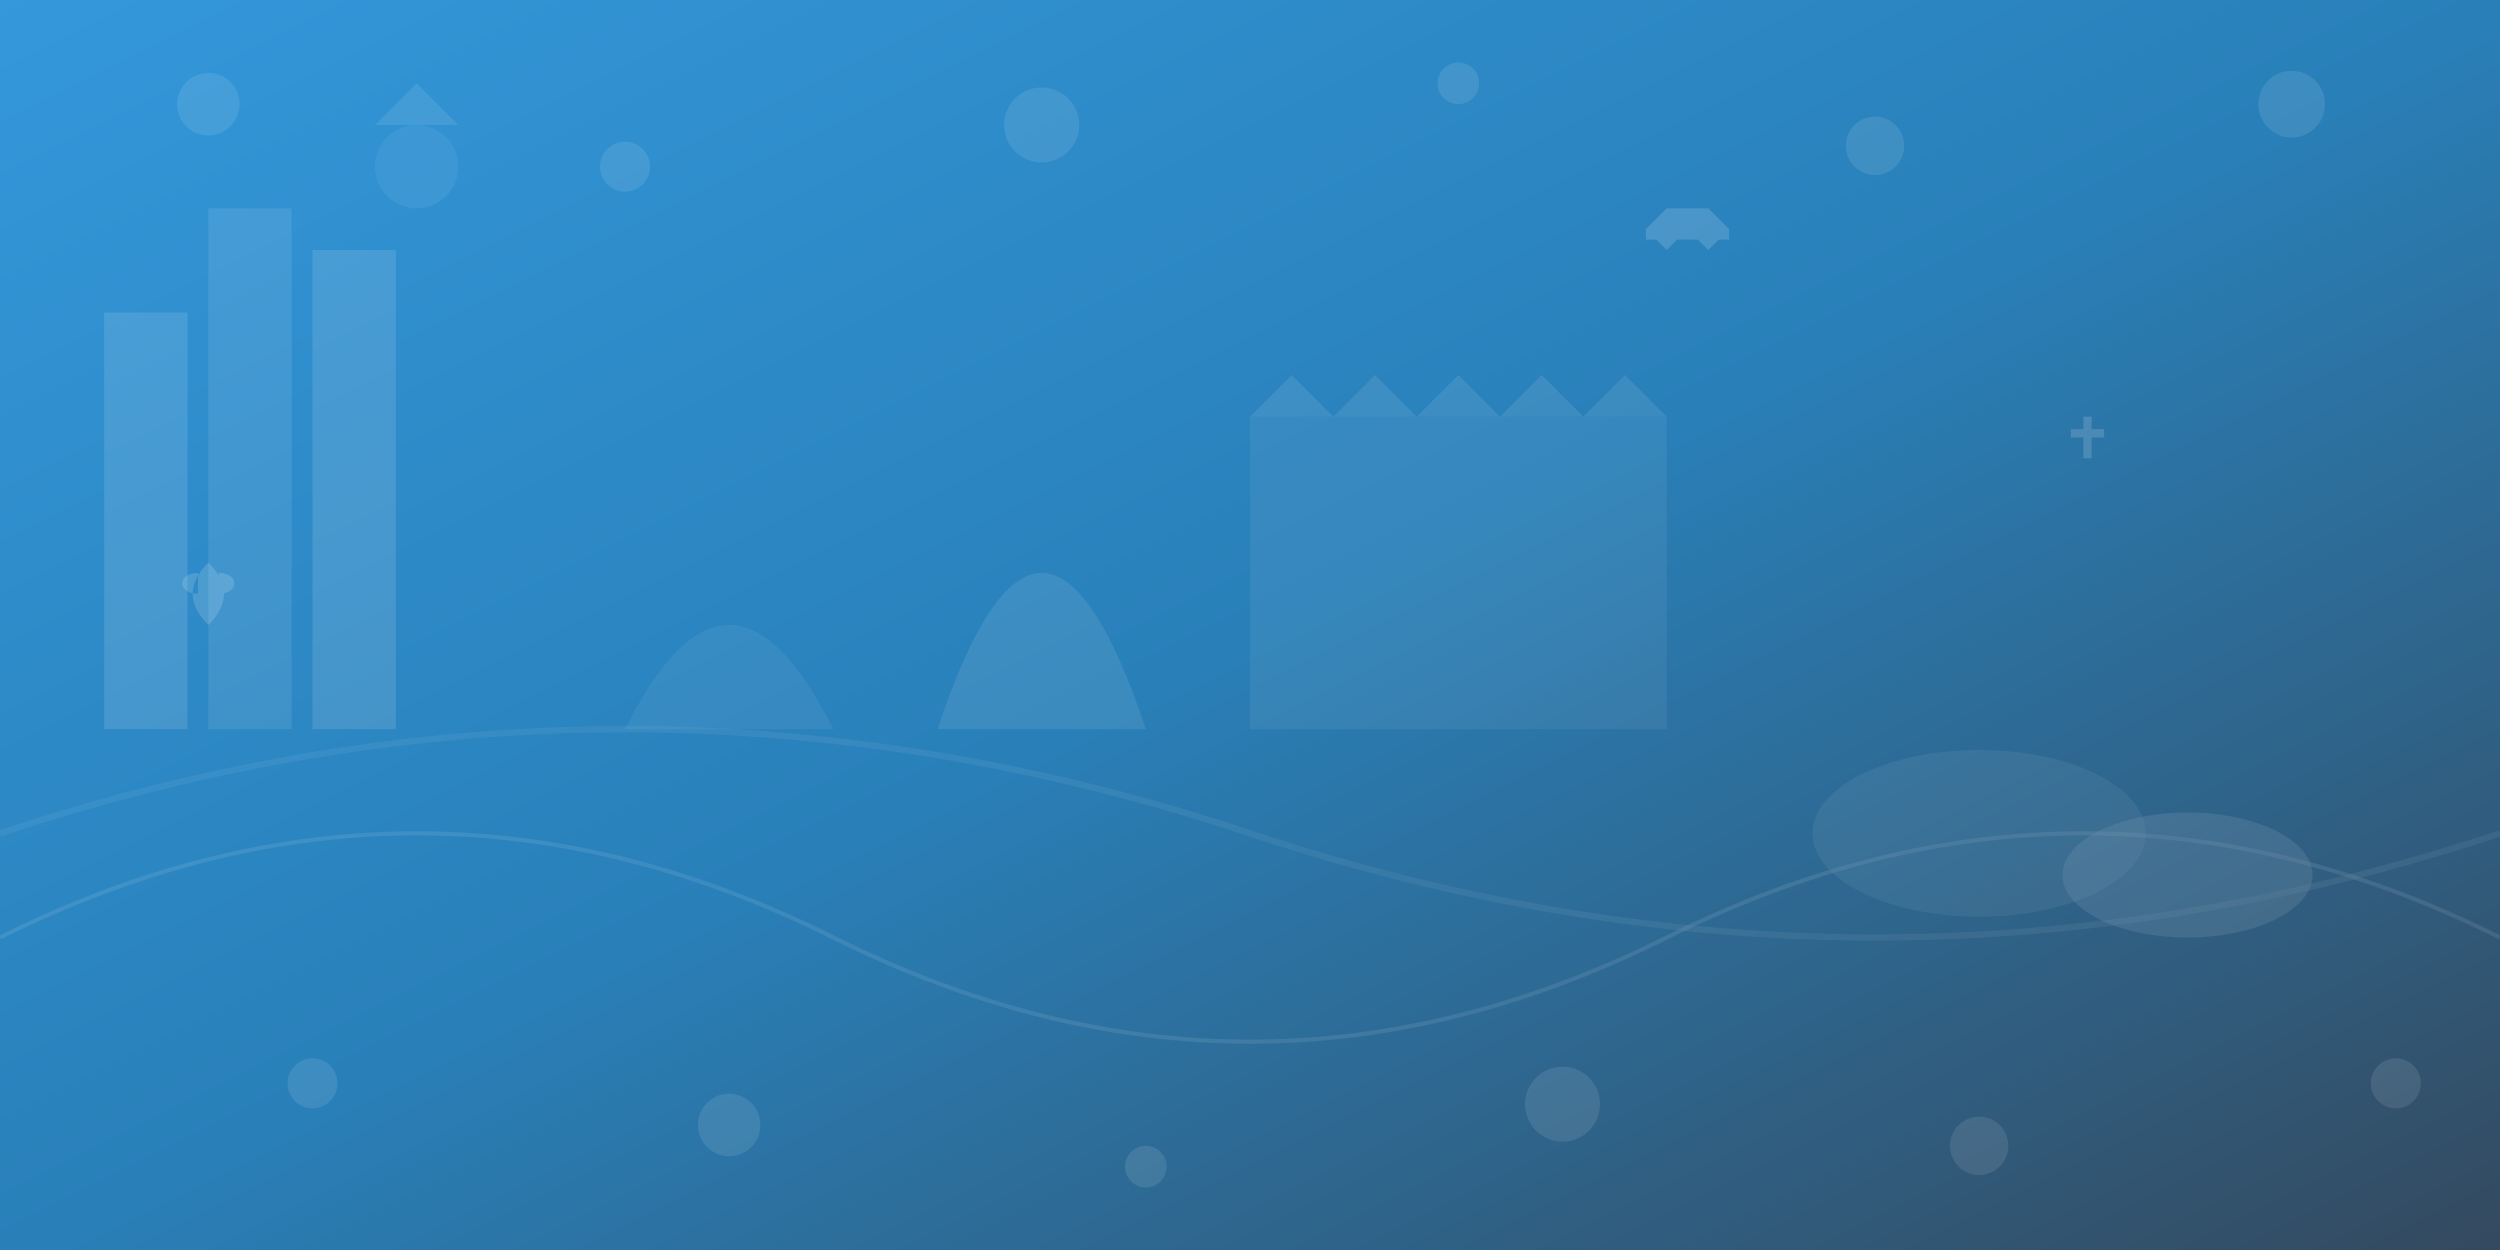 <svg width="1200" height="600" viewBox="0 0 1200 600" fill="none" xmlns="http://www.w3.org/2000/svg">
    <defs>
        <linearGradient id="bg-gradient" x1="0%" y1="0%" x2="100%" y2="100%">
            <stop offset="0%" style="stop-color:#3498db;stop-opacity:1" />
            <stop offset="50%" style="stop-color:#2980b9;stop-opacity:1" />
            <stop offset="100%" style="stop-color:#34495e;stop-opacity:1" />
        </linearGradient>
        <filter id="blur">
            <feGaussianBlur stdDeviation="2"/>
        </filter>
    </defs>
    
    <!-- Background -->
    <rect width="1200" height="600" fill="url(#bg-gradient)"/>
    
    <!-- Abstract shapes representing French architecture -->
    <g opacity="0.3">
        <!-- Castle towers -->
        <rect x="50" y="150" width="40" height="200" fill="white" opacity="0.4"/>
        <rect x="100" y="100" width="40" height="250" fill="white" opacity="0.3"/>
        <rect x="150" y="120" width="40" height="230" fill="white" opacity="0.4"/>
        
        <!-- Gothic arches -->
        <path d="M300 350 Q350 250 400 350 Z" fill="white" opacity="0.2"/>
        <path d="M450 350 Q500 200 550 350 Z" fill="white" opacity="0.3"/>
        
        <!-- Medieval walls -->
        <rect x="600" y="200" width="200" height="150" fill="white" opacity="0.2"/>
        <path d="M600 200 L620 180 L640 200 L660 180 L680 200 L700 180 L720 200 L740 180 L760 200 L780 180 L800 200 Z" fill="white" opacity="0.3"/>
        
        <!-- Bridge arches -->
        <ellipse cx="950" cy="400" rx="80" ry="40" fill="white" opacity="0.2"/>
        <ellipse cx="1050" cy="420" rx="60" ry="30" fill="white" opacity="0.3"/>
        
        <!-- Decorative French elements -->
        <circle cx="200" cy="80" r="20" fill="white" opacity="0.2"/>
        <path d="M180 60 L200 40 L220 60 Z" fill="white" opacity="0.3"/>
        
        <!-- Loire Valley inspired curves -->
        <path d="M0 400 Q300 300 600 400 Q900 500 1200 400" stroke="white" stroke-width="3" fill="none" opacity="0.2"/>
        <path d="M0 450 Q200 350 400 450 Q600 550 800 450 Q1000 350 1200 450" stroke="white" stroke-width="2" fill="none" opacity="0.3"/>
    </g>
    
    <!-- Floating elements -->
    <g opacity="0.1" filter="url(#blur)">
        <circle cx="100" cy="50" r="15" fill="white"/>
        <circle cx="300" cy="80" r="12" fill="white"/>
        <circle cx="500" cy="60" r="18" fill="white"/>
        <circle cx="700" cy="40" r="10" fill="white"/>
        <circle cx="900" cy="70" r="14" fill="white"/>
        <circle cx="1100" cy="50" r="16" fill="white"/>
        
        <circle cx="150" cy="520" r="12" fill="white"/>
        <circle cx="350" cy="540" r="15" fill="white"/>
        <circle cx="550" cy="560" r="10" fill="white"/>
        <circle cx="750" cy="530" r="18" fill="white"/>
        <circle cx="950" cy="550" r="14" fill="white"/>
        <circle cx="1150" cy="520" r="12" fill="white"/>
    </g>
    
    <!-- Historical symbols -->
    <g opacity="0.15">
        <!-- Fleur-de-lis -->
        <path d="M100 300 C90 290, 90 280, 100 270 C110 280, 110 290, 100 300 M95 275 C85 275, 85 285, 95 285 M105 275 C115 275, 115 285, 105 285" fill="white"/>
        
        <!-- Crown -->
        <path d="M800 100 L790 110 L800 120 L810 110 L820 120 L830 110 L820 100 Z" fill="white"/>
        <rect x="790" y="110" width="40" height="5" fill="white"/>
        
        <!-- Cross -->
        <rect x="1000" y="200" width="4" height="20" fill="white"/>
        <rect x="994" y="206" width="16" height="4" fill="white"/>
    </g>
</svg>
